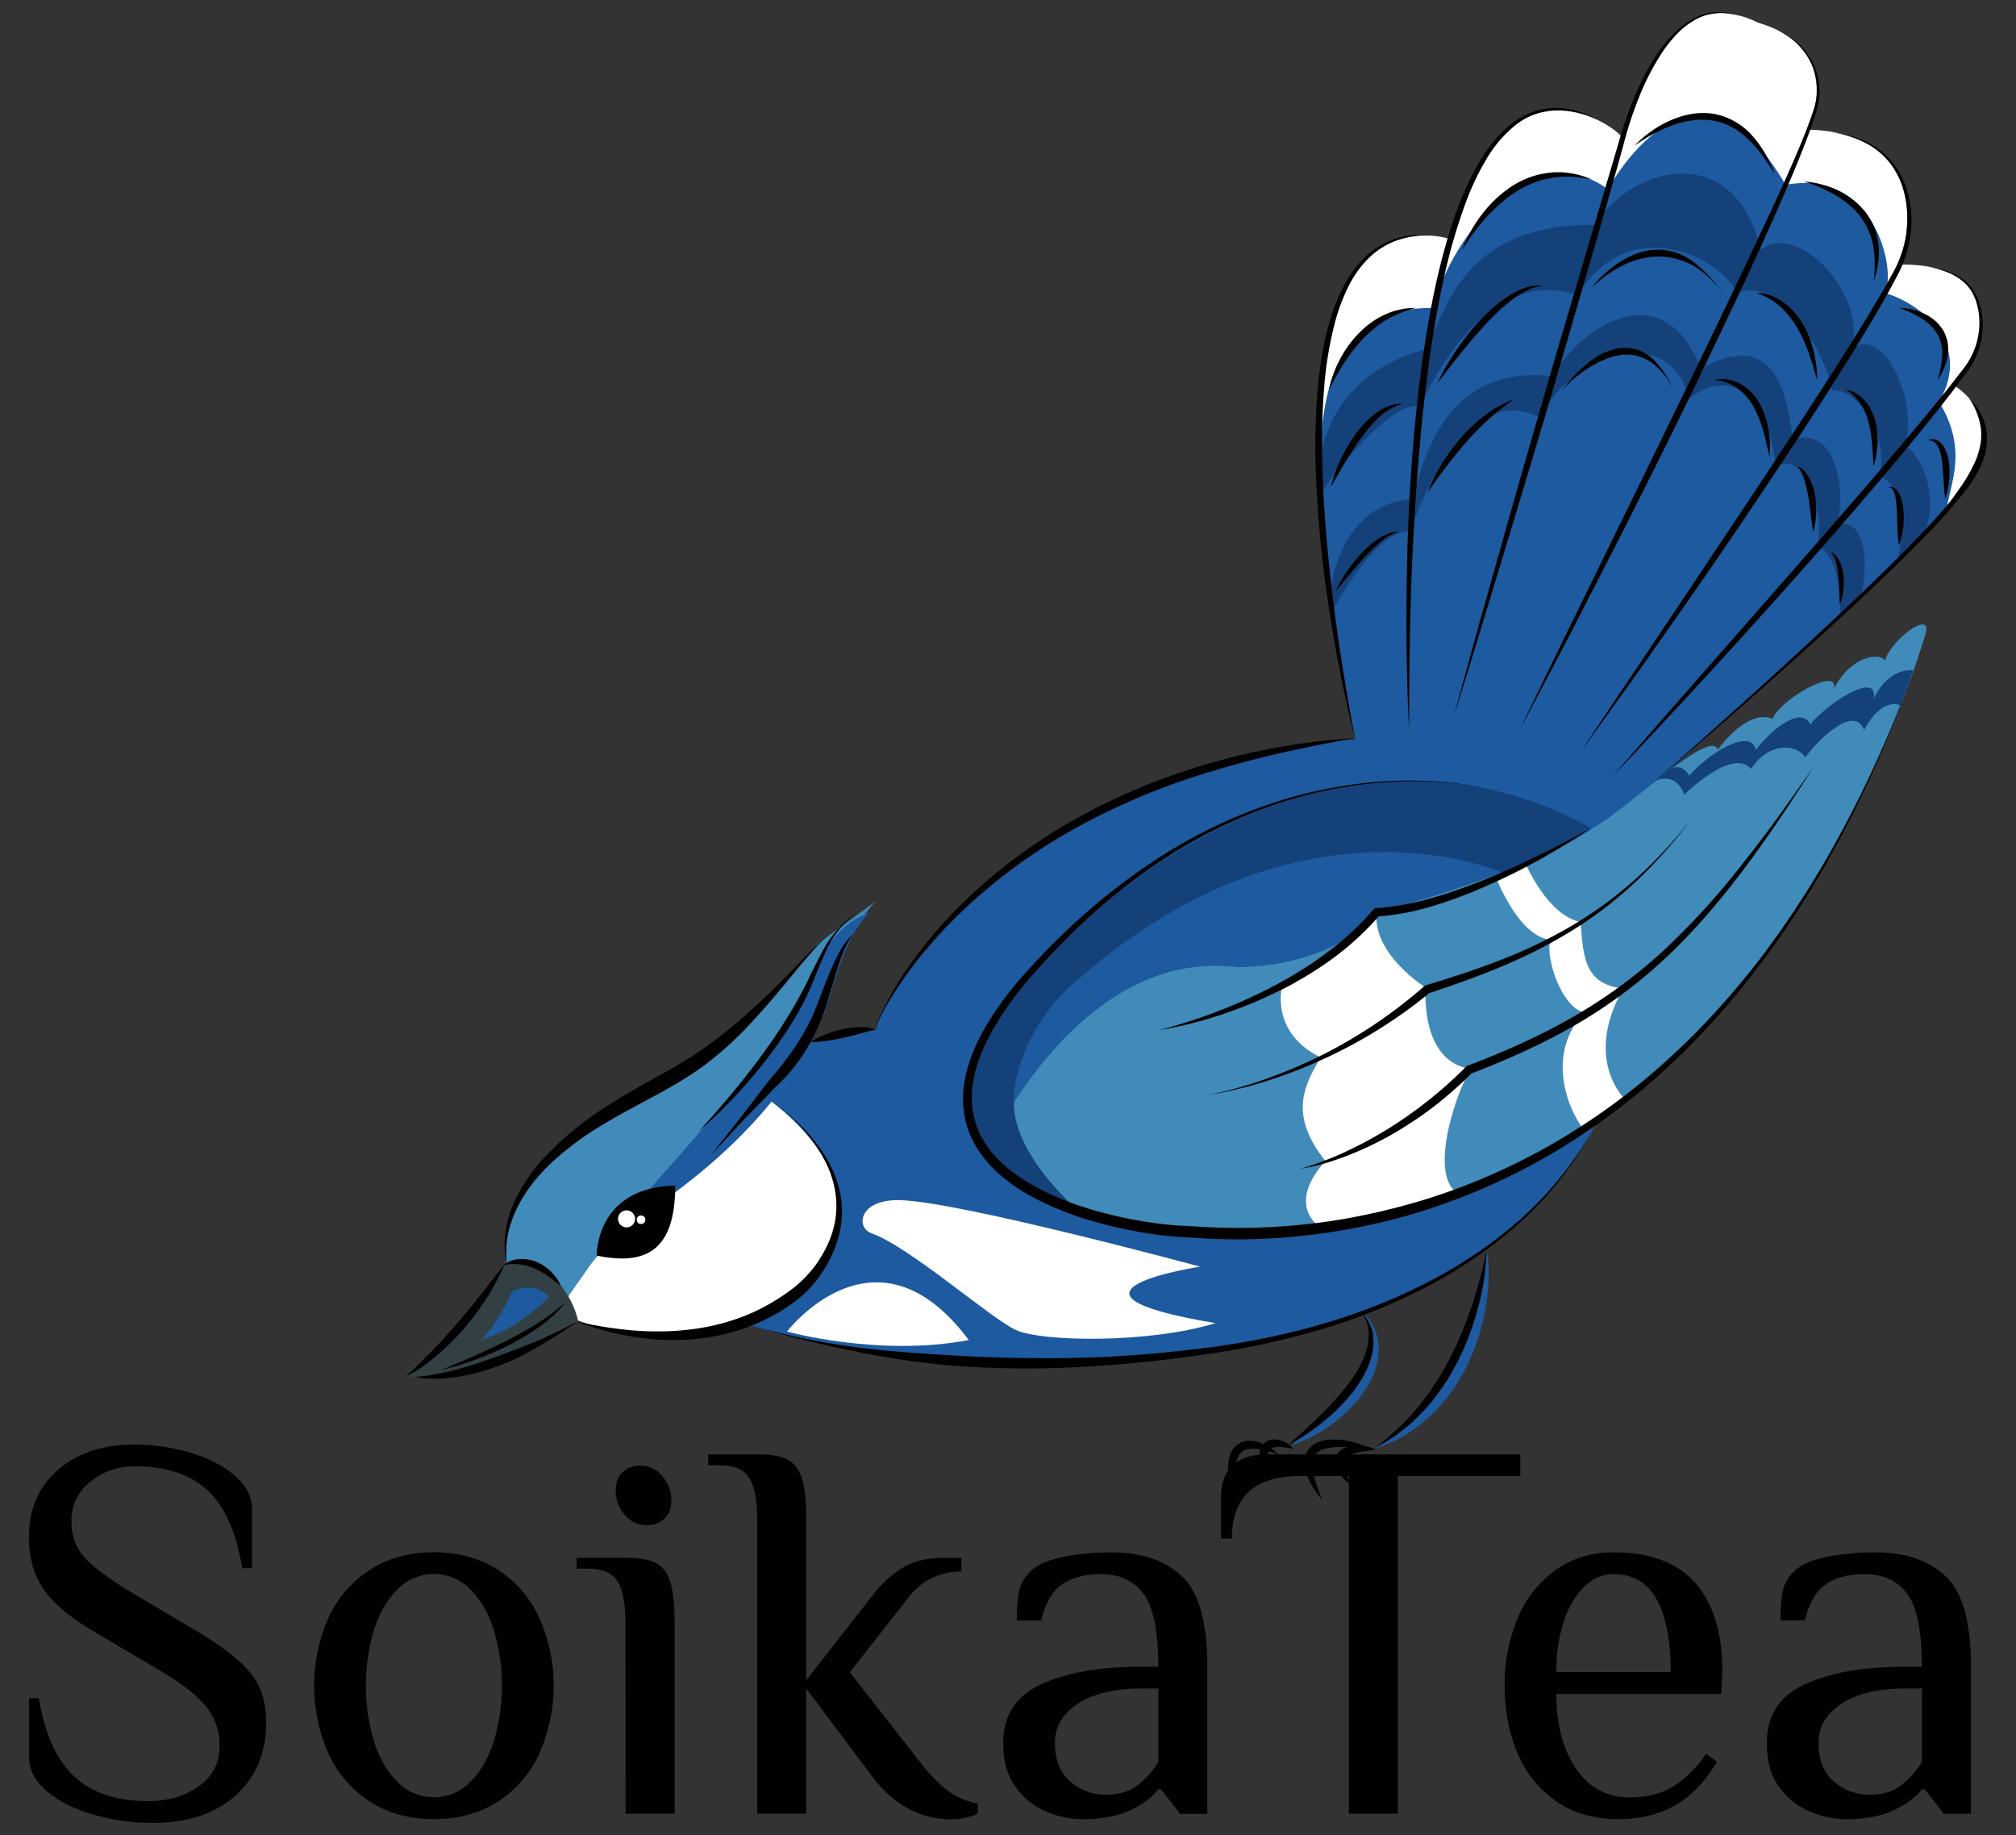<?xml version="1.0" encoding="UTF-8"?> <svg xmlns="http://www.w3.org/2000/svg" id="Layer_1" data-name="Layer 1" viewBox="0 0 1000 910"><rect x="0" y="0" width="1000" height="910" fill="#333333" stroke="none"/><defs><style>.cls-1{fill:#fff;}.cls-2{fill:#1d5aa0;}.cls-3{fill:#408bb9;}.cls-4{fill:#324044;}.cls-5{fill:#144179;}.cls-6{fill:#010101;}</style></defs><path class="cls-1" d="M653.76,230.91s10.69-61.18,57.33-75.3c0,0,24.39-73.17,84.71-59.05,0,0,54.77-59.9,88.14-1.71,0,0,51.34,9.52,46.53,57.33,0,0,37.86,9,26.63,52.31,0,0,14.76,20.53,4.17,52,0,0,45.41-39.47,8.18-65.3,10.91-9.95,32.09-60.65-27.11-60,0,0,22.94-64.82-45.41-66.91,0,0,19.31-40-24.76-53C839-5,819.28,21.42,804.52,68c-5.46-7.38-60.17-44.12-85.36,50.54,0,0-66.9-23.74-65.62,102.36Z"></path><path class="cls-2" d="M354.13,536.47s40.49-22.62,80.29-25.58c6.77-34.72,103.86-140.44,237.8-144.1C651.7,256,634.64,152.18,710.68,152.7c14-49.12,58-81.51,86.9-58.75,0,0,42.43-80.64,88.16-2.27,44-8.37,55.2,42.44,49.2,53.64,14.25,3.75,44.75,23.13,26.87,54,14.6,23.71,5.55,40.5,3.7,53.44C957.13,267.38,814.7,394,814.7,394s28.53,120.67-54.79,206.19-285.13,90.54-390.35,56.24C364.13,606.5,354.13,536.47,354.13,536.47Z"></path><path class="cls-1" d="M390.38,660.34s44-57.63,90.16,4.21C436.11,673,390.38,660.34,390.38,660.34Z"></path><path class="cls-1" d="M275.38,649.88s61.13,33.21,113.76-4.36c53-37.82,19.11-83.88-15.22-105.24C308.25,552.8,275.38,649.88,275.38,649.88Z"></path><path class="cls-1" d="M595.31,628.16s-83.84,12.71,7.62,28c-33,10.16-86.37,9.31-99.08,3.39s-52.48-41.13-71.55-47.94c-8-2.87-6.35-17.27,14.82-16.42C477.87,596.37,595.31,628.16,595.31,628.16Z"></path><path class="cls-3" d="M251.09,626.71v-9.15c0-5.91,2.54-11.27,4.39-16.88,5.51-16.8,27.27-40.65,70.37-62.86,38.28-19.74,79.59-69.7,79.59-69.7l29-21.17s-19.24,18.67-30,59.7c-12.33,47-78.38,91-78.38,91l-23.78,19.71A56.57,56.57,0,0,0,292,628.46L281.89,642.9Z"></path><path class="cls-4" d="M201.13,682.78s18.2-7.56,50-56.07c29.21-2.78,35.56,28,35.56,28S244.74,686.59,201.13,682.78Z"></path><path class="cls-2" d="M238.34,664.55s7.08-5,15.72-24.17c12.34-5.3,18.3,2.79,18.3,2.79S257.58,659,238.34,664.55Z"></path><path class="cls-2" d="M318,594.4s68.93-76.3,77-94.09,15.71-40.66,36.45-47.85c-11.85,10.16-19.9,41.91-19.9,41.91s-10.16,43.19-64.77,87.56C306.13,615,318,594.4,318,594.4Z"></path><path class="cls-3" d="M490.22,569.42s44.89-99.85,123.63-89.76c50-.78,70.57-27.52,70.57-27.52s75.92-19.9,106.4-41.92c17.79-10.16,57.33-49.11,61.27-38.53,10.41-13.55,20-18.2,27.22-15.24,3.39-9.31,32.6-26.25,30.49-15,7.62-15.66,22.73-18.42,25.12-13.76,3.94-11.86,24.26-25.61,20.1-13S879.74,581.27,651.18,608.37C504.85,625.72,490.22,569.42,490.22,569.42Z"></path><path class="cls-5" d="M538.57,603.61S438.65,573.12,500,496.39c50.49-63.2,166.37-152.12,289.27-85.85C763,425.78,746.88,433.4,746.88,433.4s-101.22-47.13-215.09,54.94a89.4,89.4,0,0,0-26.3,41.33A55.7,55.7,0,0,0,503,549.41C505,576.76,538.57,603.61,538.57,603.61Z"></path><path class="cls-1" d="M636,488.73s-6.43,23.16,19.09,35.68c-9.2,15.24-15.13,29.36,2.35,51.34-19.57,21.82-3.27,32.29-3.27,32.29s54-10.5,68.41-16.56c-14.37-10.43,1-53,7.06-61.29-25.67-3.85-22.46-40.43-22.46-40.43s-26.56-16.56-24.31-37.3C669.82,469,636,488.73,636,488.73Z"></path><path class="cls-1" d="M742.11,435.2s11,29.11,26.79,30.81c-2.39,11.87,7.43,35.13,17.17,35.94-18.63,19.4-9.64,46.18-.75,57.87,18.84-13.34,20.86-14.55,20.86-14.55s-21.17-19.69-1-55c-18.8-2.32-19.82-14.54-21.18-33.05-16.25-3.16-27.11-28.59-27.11-28.59Z"></path><path class="cls-5" d="M827.14,382.5s6.11-5.83,10.77,2.21c9.74-11.43,30.91-24.13,33-12.7,7.2-9.73,22.44-22.44,27.1-12.7,7.2-9.74,34.29-27.52,31.33-12.7,7.62-16.09,19.72-14.17,19.72-14.17l-6.42,17.41s-8.64-5-18,12.19c-5.08-13.92-25.37,7.71-29.2,13.71-3.41-6.63-17.81-8.39-26.9,5.58-5.49-6.78-18.23-1.27-33.14,12.7,0,0-3.09-11.15-14.09-6.92C825.6,383.72,827.14,382.5,827.14,382.5Z"></path><path class="cls-5" d="M654.34,233.61S653.73,187,708.11,173c11.49-31.33,26.91-62.24,83.75-61.5,13.35-26,67.6-45.62,81.59,12.39,18.67-14.4,52.85,22.44,44.86,49.11,17-11.86,33.28,26.94,26.61,48,12.07,7.36,17.46,35.45,6.67,46.87l-10.8,11.43s10.16-34.72-8.47-43.19c5.09-21.16-11.86-44.31-23.71-42.33-.83-13.83-24.62-58-47-48.45-6.7-15.73-52-42.16-79.14,1-39.79-13.55-67.37,31.75-77.9,55-17.67-2.54-50.2,44-50.2,44Z"></path><path class="cls-5" d="M659.72,295.8s2.42-45.56,41-48.39c7.68-31.08,22.47-66.35,69.77-60.8,8.71-18.71,52.44-55.59,73.28-3.89,32.35-17.7,42.17,4.27,45.47,35.6,23.55-8.47,26.31,30.91,21.58,42.55,16-6.35,15.81,24.35,11.89,34.93-7,7.62-9.94,9.88-9.94,9.88s1.79-28.6-11.33-35.11C904.8,255,898,224.18,880.87,231c-2.09-20.25-14.59-54.16-43-33.41-10.16-39.8-61.07-20.69-73.51,9.77-34.46-18.67-59.08,37.22-64.55,56.28-17.72-1.7-39.11,39.66-39.11,39.66Z"></path><path class="cls-2" d="M640.58,716.71c5.11-4.82,10.13-9.41,14.93-14.12a144.67,144.67,0,0,0,13.29-14.67c3.9-5.14,7.28-10.6,9-16.61A30.61,30.61,0,0,0,679,662a34.7,34.7,0,0,0-.52-4.91,17.45,17.45,0,0,0-.51-2.49c-.21-.84-.44-1.67-.63-2.55a25.92,25.92,0,0,1,5.35,9.31,27,27,0,0,1,1,11.11,34.92,34.92,0,0,1-3.08,10.76,51.41,51.41,0,0,1-2.62,4.86c-.48.79-1,1.56-1.51,2.29s-1,1.52-1.59,2.22a71.7,71.7,0,0,1-15.53,14.63A69.88,69.88,0,0,1,640.58,716.71Z"></path><path class="cls-2" d="M737.72,620.94a61.88,61.88,0,0,1,.65,7.46c.1,2.5,0,5-.06,7.5a109.38,109.38,0,0,1-1.81,14.94,103.25,103.25,0,0,1-9.92,28.6c-1.16,2.27-2.49,4.45-3.81,6.63s-2.81,4.26-4.4,6.26A77.72,77.72,0,0,1,708,703.54a38,38,0,0,1-2.92,2.46l-3,2.34-3.16,2.12c-.53.34-1,.7-1.59,1l-1.65.94c-1.11.61-2.19,1.24-3.32,1.81s-2.28,1.07-3.43,1.56a64.42,64.42,0,0,1-7,2.58c4-3,8-5.75,11.62-9l1.39-1.17c.45-.39.88-.82,1.32-1.23l2.63-2.46c1.64-1.75,3.39-3.38,4.92-5.21s3.08-3.62,4.59-5.46c.74-.92,1.4-1.91,2.13-2.85l1.06-1.42,1-1.48a113.55,113.55,0,0,0,7.32-12.18,158.75,158.75,0,0,0,10.87-26.52A240.07,240.07,0,0,0,737.72,620.94Z"></path><path class="cls-6" d="M251.47,626.61a33.66,33.66,0,0,1-1.11-7.36,43.65,43.65,0,0,1,.27-7.49,50.51,50.51,0,0,1,1.44-7.39,57.87,57.87,0,0,1,2.52-7.12,84.89,84.89,0,0,1,17-24.82,154.35,154.35,0,0,1,22.94-19.55c2.08-1.4,4.14-2.84,6.24-4.21l6.39-4c4.25-2.59,8.6-5,12.9-7.43s8.61-4.78,12.86-7.16c2.1-1.21,4.21-2.42,6.25-3.71s4.09-2.58,6.13-3.88a231.64,231.64,0,0,0,23.08-17.84c7.39-6.44,14.55-13.25,21.44-20.32l10.36-10.63c1.73-1.77,3.48-3.52,5.27-5.22.9-.86,1.81-1.7,2.74-2.52a14,14,0,0,1,3-2.2,13.59,13.59,0,0,0-2.87,2.32c-.89.85-1.73,1.76-2.57,2.65-1.69,1.81-3.32,3.66-4.94,5.53-3.25,3.72-6.32,7.58-9.51,11.37-6.26,7.68-12.72,15.22-19.56,22.49a166.89,166.89,0,0,1-22.34,20.17c-8.14,6-16.95,11-25.62,15.68l-13,7-6.37,3.57c-2.12,1.21-4.19,2.49-6.28,3.72a151,151,0,0,0-23.41,17.29c-7.13,6.55-13.47,14.07-17.85,22.73A55.28,55.28,0,0,0,252,612a47.81,47.81,0,0,0-.89,7.27A36.3,36.3,0,0,0,251.47,626.61Z"></path><path class="cls-6" d="M346.78,560.85q11.4-12.4,21.87-25.49c3.46-4.39,6.89-8.79,10.14-13.32s6.45-9.09,9.42-13.79q2.27-3.51,4.38-7.1c1.44-2.38,2.8-4.8,4.13-7.24.68-1.21,1.31-2.45,2-3.67l1.86-3.73c.61-1.25,1.18-2.54,1.78-3.81l1.91-3.76c2.52-5,5-10.15,8.44-14.67a63.65,63.65,0,0,1,12-11.81,79.2,79.2,0,0,0-6.08,5.79,52.42,52.42,0,0,0-5.16,6.56c-3.11,4.63-5.16,9.81-7.31,15l-1.63,3.86c-.52,1.31-1,2.62-1.54,3.92-1.07,2.62-2.26,5.2-3.5,7.74s-2.6,5-4,7.5-2.89,4.86-4.41,7.24A234.13,234.13,0,0,1,370.62,537,235.32,235.32,0,0,1,346.78,560.85Z"></path><path class="cls-6" d="M352.7,572.7c6.84-8.63,13.77-17.17,20.42-26l5-6.57,2.52-3.27c.87-1.09,1.82-2.23,2.72-3.28,1.75-2,3.45-4.08,5.09-6.2s3.22-4.29,4.76-6.49a114.52,114.52,0,0,0,8.24-13.8c1.19-2.4,2.33-4.83,3.3-7.32s1.92-5.11,2.91-7.66c2-5.16,4-10.3,6.35-15.34a65.42,65.42,0,0,1,4-7.35,34.64,34.64,0,0,1,5.34-6.4,43.1,43.1,0,0,0-4.14,7.07,71.91,71.91,0,0,0-2.94,7.6c-.89,2.57-1.7,5.19-2.48,7.81l-2.37,7.88a114.41,114.41,0,0,1-5.51,15.83A99.44,99.44,0,0,1,397.67,524a83.73,83.73,0,0,1-10.83,13L384,539.78l-2.86,3-5.77,5.92C367.66,556.55,360.23,564.67,352.7,572.7Z"></path><path class="cls-6" d="M296,622.66s-.85-33.87,38.95-34.72C334.92,620.12,320.53,627.74,296,622.66Z"></path><circle class="cls-1" cx="310.79" cy="604.45" r="4.23"></circle><circle class="cls-1" cx="317.98" cy="604.88" r="2.12"></circle><path class="cls-6" d="M201.13,682.78c4.65-4.22,9-8.59,13.32-13s8.41-9,12.45-13.67l3-3.53,1.51-1.76,1.45-1.8,2.94-3.57q1.42-1.83,2.89-3.63l1.45-1.81,1.41-1.84,2.87-3.68c1.93-2.44,3.74-5,5.79-7.38q-1.86,4.33-4.05,8.51c-1.55,2.72-3,5.52-4.78,8.12q-1.28,2-2.59,3.95c-.9,1.29-1.84,2.54-2.77,3.81-1.83,2.56-3.9,4.95-5.9,7.38a124.65,124.65,0,0,1-13.4,13.3A77.07,77.07,0,0,1,201.13,682.78Z"></path><path class="cls-6" d="M249.82,627.32a14.18,14.18,0,0,1,8-2.93,19.05,19.05,0,0,1,8.62,1.51l2,1c.64.34,1.23.78,1.83,1.18a23.82,23.82,0,0,1,3.31,2.77,39.94,39.94,0,0,1,2.72,3.27,40.68,40.68,0,0,1,2.05,3.7c-1.18-.81-2.22-1.7-3.27-2.56s-2.14-1.63-3.23-2.38-2.14-1.52-3.3-2.09c-.57-.3-1.1-.68-1.68-.94l-1.73-.81a27.12,27.12,0,0,0-7.33-2A26.17,26.17,0,0,0,249.82,627.32Z"></path><path class="cls-6" d="M218.91,679.39q8.24-3.43,16.34-7c2.69-1.21,5.39-2.42,8.05-3.68l4-1.9,3.94-2c1.34-.63,2.63-1.33,3.93-2s2.61-1.36,3.87-2.11l3.85-2.17c1.24-.78,2.49-1.56,3.75-2.32a97.66,97.66,0,0,0,14.09-10.66,60.64,60.64,0,0,1-13,12.3,113,113,0,0,1-15.36,9.25A156.56,156.56,0,0,1,236,674.2,133.92,133.92,0,0,1,218.91,679.39Z"></path><path class="cls-6" d="M205.9,682.78a75.59,75.59,0,0,0,10.66-1.36c1.75-.27,3.48-.77,5.22-1.09s3.45-.84,5.16-1.3c6.87-1.77,13.56-4.16,20.23-6.6l5-1.82c1.66-.65,3.32-1.3,5-1.91.83-.32,1.68-.61,2.51-1l2.48-1,5-2c3.27-1.47,6.51-3,9.77-4.55s6.38-3.31,9.63-4.9c-2.94,2.09-5.93,4.12-8.95,6.12s-6.14,3.81-9.27,5.65c-6.28,3.6-12.66,7.2-19.5,9.77a107.47,107.47,0,0,1-21.09,5.87c-1.81.27-3.63.49-5.44.72-.92.09-1.83.15-2.74.2s-1.83.12-2.75.13A41.41,41.41,0,0,1,205.9,682.78Z"></path><path class="cls-6" d="M382.5,546a95.21,95.21,0,0,1,11.18,8.84,92.71,92.71,0,0,1,9.84,10.36,75.11,75.11,0,0,1,8,11.94,56,56,0,0,1,5,13.56,46.94,46.94,0,0,1,.93,14.59,51.06,51.06,0,0,1-3.57,14.29,66.47,66.47,0,0,1-7.08,12.95,56.57,56.57,0,0,1-10.08,11,93.83,93.83,0,0,1-12.16,8.29A97.93,97.93,0,0,1,371.25,658a103.12,103.12,0,0,1-28.48,6.22,125.52,125.52,0,0,1-14.51.19,127.7,127.7,0,0,1-14.37-1.51,134.3,134.3,0,0,1-27.65-7.54,195,195,0,0,0,28,4.43c4.69.39,9.39.5,14.07.45a122.57,122.57,0,0,0,14-.94,109.37,109.37,0,0,0,26.9-6.66,92.39,92.39,0,0,0,12.45-6,97.54,97.54,0,0,0,11.49-7.59,59.22,59.22,0,0,0,9.71-9.48c.72-.88,1.41-1.79,2.08-2.71s1.31-1.9,1.89-2.88a57.79,57.79,0,0,0,3.34-6,48.71,48.71,0,0,0,4.16-13.05,44.29,44.29,0,0,0,0-13.79,49.86,49.86,0,0,0-4.11-13.35,65.69,65.69,0,0,0-7.27-12.11A89.28,89.28,0,0,0,382.5,546Z"></path><path class="cls-6" d="M737.34,620.18A119.38,119.38,0,0,1,733,649.1a140.11,140.11,0,0,1-4.56,14,132.88,132.88,0,0,1-6.1,13.43c-1.12,2.19-2.39,4.31-3.63,6.44s-2.61,4.18-4.07,6.17-3,4-4.46,5.9-3.16,3.78-4.91,5.53a83.82,83.82,0,0,1-23.41,17.56,123.6,123.6,0,0,0,21-19.76c1.56-1.81,2.95-3.75,4.44-5.61s2.81-3.86,4.08-5.88a135.85,135.85,0,0,0,7.27-12.32q3.39-6.31,6.14-13c1.9-4.39,3.53-8.9,5.11-13.44A223.59,223.59,0,0,0,737.34,620.18Z"></path><path class="cls-6" d="M675.92,652.4a1.1,1.1,0,0,1-.09-.14s-.06-.16.07-.17a.82.82,0,0,1,.33.13,4.07,4.07,0,0,1,.52.41,9.15,9.15,0,0,1,.91,1,14.23,14.23,0,0,1,1.47,2.22,18.79,18.79,0,0,1,1.77,5.06,25.93,25.93,0,0,1-.35,10.74,40,40,0,0,1-3.83,10,62.46,62.46,0,0,1-5.82,8.84,93.23,93.23,0,0,1-14.76,14.76A112,112,0,0,1,639,716.76c5-4.74,10.12-9.29,15-14a158,158,0,0,0,13.63-14.9c4.09-5.26,7.72-10.89,9.81-17.09a27.32,27.32,0,0,0,1.47-9.61,18.78,18.78,0,0,0-.8-4.85,13.28,13.28,0,0,0-.92-2.33,8.54,8.54,0,0,0-.63-1.09,3.57,3.57,0,0,0-.38-.49.63.63,0,0,0-.23-.18S675.88,652.32,675.92,652.4Z"></path><path class="cls-6" d="M679.81,718.37c-4.69-.42-9.29-.85-13.8-.85a40.47,40.47,0,0,0-6.58.46,20.49,20.49,0,0,0-3,.73c-.47.17-.91.37-1.37.55s-.83.44-1.19.71a6.42,6.42,0,0,0-2.71,4.33,17.67,17.67,0,0,0,.27,6.14c.9,4.32,2.64,8.62,4.22,13.07a38.92,38.92,0,0,1-7.43-12.17,18.07,18.07,0,0,1-1-7.63,8.84,8.84,0,0,1,.45-2.06l.36-1a8.28,8.28,0,0,1,.52-1c.19-.31.37-.64.59-.93l.73-.82a9.55,9.55,0,0,1,1.63-1.42,15.67,15.67,0,0,1,7.47-2.48,31.36,31.36,0,0,1,7.33.2A44.39,44.39,0,0,1,679.81,718.37Z"></path><path class="cls-6" d="M682.48,718.77c-2.94.51-5.75.86-8.43,1.39a28.11,28.11,0,0,0-3.8,1,7.89,7.89,0,0,0-2.86,1.57,3.23,3.23,0,0,0-1,2.3,10.51,10.51,0,0,0,.54,3.45c.79,2.5,2.07,5,3.19,7.82a20.16,20.16,0,0,1-6.23-6.46,11.13,11.13,0,0,1-1.52-4.8,5.86,5.86,0,0,1,.08-1.44,5.94,5.94,0,0,1,.38-1.46c.1-.23.19-.48.31-.7l.41-.64a6.71,6.71,0,0,1,1-1.14,10.1,10.1,0,0,1,4.67-2.35,18.49,18.49,0,0,1,4.64-.45A22.9,22.9,0,0,1,682.48,718.77Z"></path><path class="cls-6" d="M633.94,721.23a58.59,58.59,0,0,0-10.1-2.7,14.43,14.43,0,0,0-4.64,0,6.48,6.48,0,0,0-3.5,1.77,9.52,9.52,0,0,0-2.14,3.72,7.84,7.84,0,0,0-.35,1.13c-.09.39-.23.77-.31,1.17-.13.82-.37,1.62-.45,2.47-.51,3.36-.66,6.9-1,10.55a31.55,31.55,0,0,1-2.28-10.75,19.92,19.92,0,0,1,.59-5.74c.14-.48.26-1,.45-1.45l.62-1.43c.26-.47.56-.92.84-1.38s.71-.86,1.07-1.28.85-.74,1.3-1.08a11.38,11.38,0,0,1,1.48-.83,8.47,8.47,0,0,1,1.58-.55l.8-.19c.26,0,.53-.07.79-.1a14.62,14.62,0,0,1,6,.74A23.29,23.29,0,0,1,633.94,721.23Z"></path><path class="cls-6" d="M641.55,718.49a59.89,59.89,0,0,0-6.94-.94,9.52,9.52,0,0,0-2.87.26,3.86,3.86,0,0,0-1.89,1.11,5.91,5.91,0,0,0-1.18,2.24,15,15,0,0,0-.4,1.47c-.08.53-.23,1-.28,1.6-.34,2.21-.49,4.57-.91,7.08a17.79,17.79,0,0,1-2.42-7.11,12.94,12.94,0,0,1,.11-4,8.41,8.41,0,0,1,1.94-4.11,7.11,7.11,0,0,1,4.29-2.21,10,10,0,0,1,4.23.41A14,14,0,0,1,641.55,718.49Z"></path><path class="cls-6" d="M402.08,516.82a36.68,36.68,0,0,1,7.5-3.9,54.54,54.54,0,0,1,8-2.44,45.46,45.46,0,0,1,8.34-1.1,21.53,21.53,0,0,1,8.47,1.13c-2.79.7-5.36,1.47-8,2.16s-5.25,1.35-7.9,1.94-5.33,1.1-8.05,1.52A55.68,55.68,0,0,1,402.08,516.82Z"></path><path class="cls-6" d="M434.06,510.29a67.36,67.36,0,0,1,3.4-8.42q2-4.11,4.21-8.08a176.4,176.4,0,0,1,9.76-15.38,212.33,212.33,0,0,1,23.43-27.92,262.79,262.79,0,0,1,58.11-44c2.61-1.58,5.35-2.91,8-4.36l4-2.13c1.34-.71,2.74-1.32,4.11-2,2.76-1.29,5.5-2.62,8.27-3.9l8.4-3.58c2.79-1.25,5.65-2.29,8.49-3.38S580,385,582.88,384l8.67-2.89c2.87-1,5.81-1.8,8.73-2.64A327.83,327.83,0,0,1,672,366.05c-23.88,4.24-47.48,9.34-70.54,16.34a339.65,339.65,0,0,0-66.58,27.54,277.48,277.48,0,0,0-30.46,19.32,262.3,262.3,0,0,0-27.68,23.13l-3.25,3.14-3.15,3.24c-2.13,2.13-4.12,4.39-6.15,6.61s-3.95,4.55-5.92,6.84-3.83,4.66-5.61,7.1a174.94,174.94,0,0,0-10.25,14.91A100.33,100.33,0,0,0,434.06,510.29Z"></path><path class="cls-6" d="M371.48,656.62c4.51,1.54,9.1,2.84,13.72,4s9.26,2.23,13.92,3.21,9.35,1.78,14,2.57c2.35.39,4.7.72,7,1.08s4.72.63,7.07.94q14.18,1.7,28.38,2.66t28.41,1.7c9.48.38,19,.68,28.44.72l7.12.06,7.12-.06c4.74,0,9.49-.22,14.23-.32,19-.67,37.93-2.31,56.79-4.71,9.45-1.12,18.8-2.72,28.12-4.56s18.55-4.07,27.69-6.65a293.39,293.39,0,0,0,53-20.52,232.3,232.3,0,0,0,24.59-14.36A209.54,209.54,0,0,0,753.8,605q5.31-4.75,10.28-9.88t9.43-10.69c3-3.7,5.85-7.51,8.53-11.44a123,123,0,0,0,7.47-12.16,163.6,163.6,0,0,1-35,44.92A206.71,206.71,0,0,1,732,623.53a234,234,0,0,1-24.58,14.74,295.45,295.45,0,0,1-53.17,21.3,394.56,394.56,0,0,1-56,12q-28.34,4.27-57,6a486.2,486.2,0,0,1-57.39.4c-9.56-.46-19.1-1.36-28.59-2.57s-18.94-2.8-28.32-4.66l-7-1.43c-2.34-.5-4.68-1-7-1.49-4.66-1-9.3-2.15-13.93-3.28C389.67,662.35,380.49,659.73,371.48,656.62Z"></path><path class="cls-6" d="M746.44,393.33a115.68,115.68,0,0,0-14.71-3.39q-7.44-1.26-15-1.87a198.47,198.47,0,0,0-30.16-.1A216.73,216.73,0,0,0,627.8,400.6,249.71,249.71,0,0,0,574.33,428a302.42,302.42,0,0,0-46.21,38.41c-3.55,3.55-7,7.18-10.39,10.88s-6.72,7.44-9.88,11.31a154.16,154.16,0,0,0-16.78,24.62c-4.63,8.7-8.14,18.11-8.87,27.76a42.82,42.82,0,0,0,1.28,14.24,41.42,41.42,0,0,0,6,12.92c5.45,7.92,13.28,14.1,21.73,19a136,136,0,0,0,27.16,11.73,206.67,206.67,0,0,0,29,6.86c4.91.8,9.85,1.44,14.77,1.84,2.47.22,4.87.29,7.49.45l7.51.44A312.46,312.46,0,0,0,656.89,606c9.89-1.37,19.7-3.26,29.41-5.57s19.33-5,28.79-8.27a313.85,313.85,0,0,0,54.58-24.68,328,328,0,0,0,49.08-34.55c7.62-6.52,15-13.37,22.06-20.47s13.81-14.57,20.31-22.23,12.74-15.56,18.57-23.75c3-4,5.78-8.22,8.66-12.34,1.41-2.08,2.76-4.21,4.14-6.31s2.79-4.18,4.08-6.34c21.37-34.1,38.58-70.75,52.51-108.53-13.53,37.93-30.37,74.78-51.43,109.2-1.28,2.18-2.68,4.27-4,6.4s-2.69,4.27-4.09,6.37c-2.84,4.16-5.57,8.4-8.55,12.48l-4.41,6.15-4.55,6c-1.5,2-3.07,4-4.64,6s-3.12,4-4.73,5.91q-9.61,11.7-20.09,22.67t-21.91,21a334.18,334.18,0,0,1-49,35.81,310.66,310.66,0,0,1-55,25.88,298.07,298.07,0,0,1-29.15,8.79c-9.87,2.39-19.85,4.35-29.91,5.79-5,.73-10.07,1.31-15.13,1.81s-10.12.83-15.2,1.07a292.15,292.15,0,0,1-30.47-.15l-7.57-.49c-2.41-.17-5-.25-7.59-.5-5.11-.44-10.17-1.13-15.19-2A212.38,212.38,0,0,1,536.78,604a140.09,140.09,0,0,1-28.13-12.35A84,84,0,0,1,496,582.54a59.52,59.52,0,0,1-10.43-11.72,46.12,46.12,0,0,1-6.49-14.42,47.44,47.44,0,0,1-1.2-15.73c.94-10.49,4.82-20.32,9.73-29.27a156.19,156.19,0,0,1,17.6-24.95c3.27-3.88,6.71-7.61,10.19-11.28s7-7.27,10.66-10.79a312.62,312.62,0,0,1,47.18-38,251.32,251.32,0,0,1,54.18-26.83,221.48,221.48,0,0,1,59.12-12.06,199.14,199.14,0,0,1,30.21.39c5,.45,10,1.08,15,2A115.37,115.37,0,0,1,746.44,393.33Z"></path><path class="cls-6" d="M574.8,510.89a262.36,262.36,0,0,0,29.64-9.54q7.26-2.78,14.33-6t13.91-6.84c4.55-2.43,9-5,13.38-7.75,2.19-1.35,4.31-2.81,6.45-4.24,1.06-.74,2.09-1.5,3.14-2.25l1.56-1.12,1.53-1.17a141.57,141.57,0,0,0,22.48-20.9l.61-.68.87-.05a131,131,0,0,0,27.92-5.15c4.59-1.28,9.13-2.78,13.64-4.38s9-3.3,13.43-5.12c8.87-3.64,17.62-7.63,26.25-11.87s17.17-8.71,25.57-13.45c-7.93,5.5-16.21,10.49-24.63,15.24s-17.06,9.12-25.92,13A228.9,228.9,0,0,1,711.73,449a128.21,128.21,0,0,1-28.79,5.57l1.48-.74a142.11,142.11,0,0,1-23.25,21.42Q654.81,479.92,648,484c-2.24,1.38-4.54,2.64-6.82,3.94s-4.64,2.46-7,3.61c-4.7,2.31-9.47,4.49-14.32,6.45s-9.77,3.75-14.74,5.39A200.28,200.28,0,0,1,574.8,510.89Z"></path><path class="cls-6" d="M599,543a188,188,0,0,0,29.4-8.12A240.22,240.22,0,0,0,706.55,489h0l.37-.3.37-.11c12.57-3.77,25-7.81,37.23-12.6a241.59,241.59,0,0,0,35.31-17,198.19,198.19,0,0,0,31.63-23.23A239.9,239.9,0,0,0,838.37,407a240.36,240.36,0,0,1-26.19,29.51,200.69,200.69,0,0,1-31.24,24.26,246.31,246.31,0,0,1-35.22,18.17c-12.17,5.16-24.64,9.57-37.16,13.7l.74-.41h0a240.24,240.24,0,0,1-52,32.58,243.4,243.4,0,0,1-28.55,11.13A189.52,189.52,0,0,1,599,543Z"></path><path class="cls-6" d="M645,579.57c2-.5,3.94-1.11,5.88-1.77s3.86-1.33,5.76-2.07c3.81-1.46,7.57-3,11.25-4.77s7.33-3.54,10.89-5.5,7.1-4,10.52-6.14A213.1,213.1,0,0,0,727.2,529l.32-.32.43-.17c18-6.83,35.63-14.6,52.26-24.19a249.66,249.66,0,0,0,46.21-34.08,374.4,374.4,0,0,0,38.68-42.82q9-11.34,17.47-23.09c2.83-3.92,5.65-7.84,8.42-11.79s5.58-7.9,8.35-11.86c-2.6,4.08-5.18,8.16-7.82,12.21s-5.33,8.07-8,12.08q-8.12,12-16.74,23.71c-11.58,15.51-24,30.48-38.06,44a244.25,244.25,0,0,1-46.48,35.14c-16.81,9.85-34.66,17.73-52.76,24.69l.75-.49a202.47,202.47,0,0,1-18.58,16.42c-3.28,2.52-6.63,5-10.07,7.24s-6.94,4.49-10.52,6.55a167.13,167.13,0,0,1-22.29,10.71c-3.85,1.48-7.74,2.83-11.69,4A90.39,90.39,0,0,1,645,579.57Z"></path><path class="cls-6" d="M672.22,366.79a691.5,691.5,0,0,1-13.57-69.05,566.28,566.28,0,0,1-6.15-70.19,335.38,335.38,0,0,1,1.16-35.29c.57-5.87,1.33-11.73,2.36-17.55.28-1.45.52-2.91.83-4.35l.94-4.34,1.11-4.29c.39-1.43.84-2.85,1.25-4.27A90.93,90.93,0,0,1,667,141a54,54,0,0,1,10.78-14.18,39.84,39.84,0,0,1,15.42-8.71,17.79,17.79,0,0,1,2.15-.54l2.17-.47c1.46-.23,2.93-.37,4.39-.55l4.42-.06,4.39.3A46.05,46.05,0,0,0,693.43,119a38.41,38.41,0,0,0-14.55,9.06,52.59,52.59,0,0,0-10,14,91.54,91.54,0,0,0-6.23,16.15,179.64,179.64,0,0,0-5.84,34.32q-.69,8.7-.93,17.45c-.15,5.83-.13,11.67,0,17.5s.31,11.68.6,17.51.73,11.66,1.17,17.49c.92,11.66,2.19,23.28,3.6,34.9s3.09,23.2,4.92,34.77S670,355.27,672.22,366.79Z"></path><path class="cls-6" d="M699,362c-.44-7.41-.72-14.82-.92-22.23s-.35-14.83-.44-22.25q-.13-22.26.48-44.52a889,889,0,0,1,6.67-88.81c2-14.74,4.38-29.42,7.6-44,1.63-7.26,3.47-14.48,5.57-21.63a205.46,205.46,0,0,1,7.41-21.11,128.19,128.19,0,0,1,10.24-20,63,63,0,0,1,15-16.74,38,38,0,0,1,10-5.31,33.36,33.36,0,0,1,11.09-1.86,39.4,39.4,0,0,1,11.07,1.65A56,56,0,0,1,793,59.55a55.7,55.7,0,0,0-10.43-3.74,39.46,39.46,0,0,0-10.91-1.25A32.62,32.62,0,0,0,761,56.73a36.5,36.5,0,0,0-9.41,5.43,61.73,61.73,0,0,0-14.15,16.56,126,126,0,0,0-9.63,19.78A276.47,276.47,0,0,0,715.57,141c-3.11,14.44-5.48,29-7.38,43.71s-3.43,29.39-4.62,44.14-2.07,29.54-2.82,44.33-1.17,29.61-1.42,44.43S698.94,347.21,699,362Z"></path><path class="cls-6" d="M721.26,354.76c4.23-15.81,8.66-31.56,13-47.34l13.34-47.25c8.89-31.49,18-62.91,27.19-94.33l27.84-94.15a192.13,192.13,0,0,1,8-23.35A126.2,126.2,0,0,1,822.19,26.5,69.18,69.18,0,0,1,830,16.9a41.53,41.53,0,0,1,9.83-7.55A27,27,0,0,1,851.7,6a26.3,26.3,0,0,1,6.14.49,34.09,34.09,0,0,1,5.88,1.78,33.88,33.88,0,0,0-5.92-1.53,26.39,26.39,0,0,0-17.52,3.4,40.12,40.12,0,0,0-9.34,7.64,69.06,69.06,0,0,0-7.37,9.64,127,127,0,0,0-10.92,21.73,189.49,189.49,0,0,0-7.5,23.2c-8.68,31.55-18,62.94-27.1,94.38s-18.47,62.81-28,94.15l-14.24,47C731,323.5,726.22,339.17,721.26,354.76Z"></path><path class="cls-6" d="M753.73,362,775,318.25l21.42-43.71,21.39-43.73,21.33-43.76q10.67-21.87,21.13-43.84T881,99.16c3.38-7.37,6.7-14.77,9.89-22.21s6.29-15,8.75-22.61A37,37,0,0,0,901,48.55a30.14,30.14,0,0,0,.24-5.93,31.07,31.07,0,0,0-3-11.52,34.68,34.68,0,0,0-17.08-16.42,37.19,37.19,0,0,1,10.36,6.38,33.29,33.29,0,0,1,7.5,9.65,32.23,32.23,0,0,1,3.43,11.82,31.45,31.45,0,0,1-.08,6.21,38.38,38.38,0,0,1-1.28,6.06c-2.29,7.86-5.33,15.41-8.34,23s-6.24,15-9.48,22.45c-13,29.78-27,59.09-41.11,88.32s-28.64,58.27-43.43,87.17L776.51,319C768.94,333.36,761.45,347.76,753.73,362Z"></path><path class="cls-6" d="M784.56,372l52.27-77.94,26-39q13-19.5,25.88-39.12t25.46-39.37c4.17-6.61,8.33-13.22,12.36-19.91s8.06-13.37,11.78-20.2a57.67,57.67,0,0,0,7.42-21.65,50.33,50.33,0,0,0-2.23-22.72,39.92,39.92,0,0,0-5.28-10.21,36.76,36.76,0,0,0-8.17-8.11,40.91,40.91,0,0,0-4.94-3,46.87,46.87,0,0,0-5.34-2.33,57.17,57.17,0,0,0-11.33-2.85c7.74.84,15.54,3,22.11,7.51a37.55,37.55,0,0,1,8.65,8.09A40.58,40.58,0,0,1,945,91.53,51.37,51.37,0,0,1,947.85,115a60.05,60.05,0,0,1-7.23,22.61c-3.63,7-7.5,13.78-11.51,20.52s-8.08,13.42-12.2,20.08c-8.26,13.3-16.77,26.43-25.32,39.54Q865.79,257,839,295.54,825.57,314.78,812,334L798.35,353Q791.52,362.56,784.56,372Z"></path><path class="cls-6" d="M800.12,384.71l27.46-31.46,27.56-31.38,27.55-31.39c9.17-10.47,18.36-20.92,27.45-31.45q6.89-7.84,13.68-15.77l6.81-7.9,6.77-8,6.77-7.93,6.7-8c4.49-5.31,8.84-10.73,13.26-16.1,2.23-2.67,4.29-5.45,6.44-8.18l3.2-4.1a41.68,41.68,0,0,0,2.88-4.2,36.58,36.58,0,0,0,5.18-19.4,33.25,33.25,0,0,0-1.65-10,25.21,25.21,0,0,0-2.06-4.66,22,22,0,0,0-3.09-4,25.33,25.33,0,0,0-8.57-5.57,47.78,47.78,0,0,0-10-2.82,48.42,48.42,0,0,1,10.19,2.34,26.13,26.13,0,0,1,9,5.41,22.74,22.74,0,0,1,3.39,4.12,26.55,26.55,0,0,1,2.34,4.79,34.93,34.93,0,0,1,2.1,10.41A38.49,38.49,0,0,1,978.58,180a40.07,40.07,0,0,1-2.92,4.48l-3.14,4.19c-2.11,2.78-4.14,5.63-6.32,8.34-17.17,22-35.28,43.16-53.5,64.23Q899,277,885.08,292.6c-9.29,10.37-18.58,20.75-28,31Q829,354.52,800.12,384.71Z"></path><path class="cls-6" d="M976.78,197.58a28.54,28.54,0,0,1,8.3,14.41,29.65,29.65,0,0,1-1.69,16.92,45.38,45.38,0,0,1-3.75,7.59,67.4,67.4,0,0,1-4.76,6.89c-1.67,2.22-3.53,4.26-5.3,6.36l-2.64,3.19-2.73,3.1c-7.35,8.19-15.12,15.94-23,23.61s-15.82,15.18-23.85,22.64c-16.08,14.89-32.42,29.49-48.85,44s-33,28.84-49.71,43q12.36-10.83,24.6-21.79t24.47-21.93q24.38-22,48.29-44.55,11.94-11.28,23.62-22.82c7.74-7.72,15.42-15.53,22.64-23.7l2.68-3.08,2.58-3.15c1.69-2.15,3.19-4.43,4.76-6.63a73.13,73.13,0,0,0,7.81-13.93,37.81,37.81,0,0,0,2.13-7.52,26.64,26.64,0,0,0,.35-3.88,25.37,25.37,0,0,0-.16-3.89A34.83,34.83,0,0,0,976.78,197.58Z"></path><path class="cls-6" d="M659.24,193.34a52.88,52.88,0,0,1,5.32-14.9,56.08,56.08,0,0,1,9.29-13,45.9,45.9,0,0,1,6.08-5.31,39.28,39.28,0,0,1,7-4.09,34.88,34.88,0,0,1,15.52-3.31,53.84,53.84,0,0,0-14.3,5.66c-.55.31-1.1.63-1.62,1l-1.59,1c-1,.74-2.06,1.46-3,2.27a56.35,56.35,0,0,0-5.59,5.12,79.52,79.52,0,0,0-9.45,12A121.59,121.59,0,0,0,659.24,193.34Z"></path><path class="cls-6" d="M660.08,241.61a70.15,70.15,0,0,1,4.85-13.55,76.71,76.71,0,0,1,7.28-12.5A48.61,48.61,0,0,1,682.32,205a28,28,0,0,1,6.45-3.6,17.63,17.63,0,0,1,7.18-1.2,28,28,0,0,0-12,6.84,72.11,72.11,0,0,0-9,10.49C669.48,225.1,664.87,233.31,660.08,241.61Z"></path><path class="cls-6" d="M662.62,293.1a63.33,63.33,0,0,1,5.47-9.66,74.12,74.12,0,0,1,6.9-8.73,48.75,48.75,0,0,1,8.46-7.36,27.49,27.49,0,0,1,5-2.65,14.38,14.38,0,0,1,5.51-1.07,26.22,26.22,0,0,0-9.33,5.32c-1.38,1.14-2.72,2.34-4,3.61s-2.56,2.54-3.78,3.87-2.44,2.68-3.63,4.05-2.36,2.76-3.55,4.15Z"></path><path class="cls-6" d="M713,190a113.45,113.45,0,0,1,9.16-16c1.7-2.57,3.56-5,5.43-7.48s3.92-4.77,6-7.07a76.18,76.18,0,0,1,14-12.23,39.94,39.94,0,0,1,8.36-4.27,20.8,20.8,0,0,1,9.21-1.25,25.13,25.13,0,0,0-8.55,2.78,48.58,48.58,0,0,0-7.48,4.89c-1.19.91-2.32,1.9-3.47,2.85s-2.23,2-3.3,3.06c-2.17,2.07-4.29,4.21-6.3,6.46s-4.05,4.48-6,6.8-3.86,4.67-5.79,7C720.49,180.3,716.76,185.12,713,190Z"></path><path class="cls-6" d="M725.29,123.91a57,57,0,0,1,4.23-9.19,70.79,70.79,0,0,1,5.61-8.49,63.2,63.2,0,0,1,6.86-7.6,58.87,58.87,0,0,1,8.11-6.36,42.62,42.62,0,0,1,19.45-6.72,22.29,22.29,0,0,1,2.58-.13c.86,0,1.72,0,2.58,0a48,48,0,0,1,5.1.61,43,43,0,0,1,9.7,2.95,65.86,65.86,0,0,0-9.89-1.3,47.31,47.31,0,0,0-4.91,0c-1.62.18-3.25.2-4.85.53s-3.17.64-4.74,1a45.9,45.9,0,0,0-4.59,1.56,44.81,44.81,0,0,0-8.61,4.4,60.45,60.45,0,0,0-7.78,5.86,80.06,80.06,0,0,0-7,6.93A113.46,113.46,0,0,0,725.29,123.91Z"></path><path class="cls-6" d="M708.14,244.15a78.32,78.32,0,0,1,7.22-14.45,99.46,99.46,0,0,1,9.67-13A81.13,81.13,0,0,1,737,205.64a54.93,54.93,0,0,1,14.23-7.73,127.92,127.92,0,0,0-12.56,9.77,152.6,152.6,0,0,0-11.07,11.25q-5.2,5.94-10,12.27C714.33,235.42,711.22,239.73,708.14,244.15Z"></path><path class="cls-6" d="M789.64,142.54a46.26,46.26,0,0,1,6.63-7.08,57.38,57.38,0,0,1,7.83-5.88,39.93,39.93,0,0,1,9-4.26,31.62,31.62,0,0,1,10-1.53,29.8,29.8,0,0,1,18.33,7.26,67.91,67.91,0,0,1,13,14.27,49.27,49.27,0,0,0-13.81-13.16,18.31,18.31,0,0,0-2.08-1.15l-2.12-1a39.4,39.4,0,0,0-4.4-1.51,35.55,35.55,0,0,0-9-1.3,41.25,41.25,0,0,0-17.83,4.33A62.19,62.19,0,0,0,789.64,142.54Z"></path><path class="cls-6" d="M774.93,193.34a75,75,0,0,1,12.17-12.85,41.91,41.91,0,0,1,7.53-5,33.08,33.08,0,0,1,4.25-1.77c.75-.21,1.48-.45,2.24-.62s1.53-.32,2.31-.43,1.57-.13,2.35-.17l2.37.07,2.35.39c.77.18,1.52.44,2.27.67a22.39,22.39,0,0,1,7.75,5,51.8,51.8,0,0,1,9.77,14.73,37,37,0,0,0-10.87-13.41,23.17,23.17,0,0,0-7.51-3.51,20.73,20.73,0,0,0-8-.39c-5.4.75-10.64,3.17-15.54,6.17A66.49,66.49,0,0,0,774.93,193.34Z"></path><path class="cls-6" d="M810.81,72.25A52.16,52.16,0,0,1,819,65.16a54.44,54.44,0,0,1,9.52-5.42,43.66,43.66,0,0,1,10.62-3.23,35.15,35.15,0,0,1,11.26,0,33.53,33.53,0,0,1,19.1,11.16A55.16,55.16,0,0,1,880.3,86.54c-3.63-6.22-7.66-12.18-12.67-17.06a48.7,48.7,0,0,0-3.91-3.43c-.68-.52-1.41-1-2.12-1.47a17.55,17.55,0,0,0-2.2-1.32,29.48,29.48,0,0,0-9.55-3.43,33.2,33.2,0,0,0-10.2-.16,47.7,47.7,0,0,0-10.1,2.51,69.46,69.46,0,0,0-9.64,4.38A84.72,84.72,0,0,0,810.81,72.25Z"></path><path class="cls-6" d="M894.64,90a45.12,45.12,0,0,1,16.87,4.4,37.89,37.89,0,0,1,14,11,34.1,34.1,0,0,1,4.4,7.89l.73,2.15c.2.72.36,1.45.55,2.18a16.26,16.26,0,0,1,.42,2.21c.09.74.25,1.47.27,2.22a40.66,40.66,0,0,1-2.47,17.28,61.91,61.91,0,0,0-.15-16.94,34.45,34.45,0,0,0-12.12-20.86,48.71,48.71,0,0,0-6.81-4.79A73.17,73.17,0,0,0,894.64,90Z"></path><path class="cls-6" d="M870.93,145.32a18.36,18.36,0,0,1,7.12,1.15,26.88,26.88,0,0,1,6.51,3.38,34.42,34.42,0,0,1,9.73,10.9l.92,1.59.45.79.38.83,1.46,3.34.35.84.28.86.54,1.73c.37,1.15.73,2.3,1,3.46.47,2.36.95,4.71,1.28,7.07s.39,4.76.43,7.14c-.79-2.27-1.42-4.54-2-6.8-.32-1.12-.75-2.22-1.12-3.33s-.71-2.21-1.07-3.31-.89-2.15-1.3-3.22l-.63-1.62-.32-.8-.38-.77a62.33,62.33,0,0,0-3.17-6.07,42.16,42.16,0,0,0-8.45-10.56,33.63,33.63,0,0,0-5.56-3.94A25.06,25.06,0,0,0,870.93,145.32Z"></path><path class="cls-6" d="M850.48,188.4a18.07,18.07,0,0,1,13.1,2.15,24.88,24.88,0,0,1,9.4,9.88,39.49,39.49,0,0,1,4.25,12.74,50.82,50.82,0,0,1,.48,13.2c-1-4.3-1.88-8.52-3.06-12.62A57.21,57.21,0,0,0,870,202.07a28.41,28.41,0,0,0-7.86-9.31A23.09,23.09,0,0,0,850.48,188.4Z"></path><path class="cls-6" d="M915.39,193.34a12.33,12.33,0,0,1,5.33,1.79,20,20,0,0,1,2.35,1.67,11,11,0,0,1,1.06,1,14,14,0,0,1,1,1,24.31,24.31,0,0,1,5.1,10.24l.36,1.38c.09.47.15.94.23,1.4l.39,2.81c.06.94.08,1.87.1,2.81a26.15,26.15,0,0,1,0,2.8c-.16,1.86-.31,3.71-.62,5.53s-.78,3.62-1.32,5.39c-.21-1.86-.27-3.68-.34-5.49,0-.9-.14-1.8-.2-2.7s-.13-1.79-.18-2.68c-.18-1.77-.42-3.53-.62-5.28l-.49-2.58-.23-1.29-.35-1.25a30.21,30.21,0,0,0-3.93-9.48c-.48-.7-1-1.39-1.51-2.08a20,20,0,0,0-1.78-1.9A17.16,17.16,0,0,0,915.39,193.34Z"></path><path class="cls-6" d="M891.41,231.19a8.77,8.77,0,0,1,3.7,2.58,14.55,14.55,0,0,1,1.4,1.81,15.52,15.52,0,0,1,1.16,2,29.47,29.47,0,0,1,2.72,8.56c.23,1.46.39,2.94.48,4.41s.1,3,0,4.42-.2,2.93-.45,4.38a43.33,43.33,0,0,1-1,4.32c-.33-1.46-.51-2.9-.7-4.34s-.41-2.85-.55-4.26l-.53-4.22c-.08-.7-.21-1.39-.31-2.08s-.17-1.4-.31-2.08a62.41,62.41,0,0,0-1.83-8.09C894.36,236,893.42,233.33,891.41,231.19Z"></path><path class="cls-6" d="M941.93,152.7a28.84,28.84,0,0,1,12.24,2.73A21.59,21.59,0,0,1,964,164,18.93,18.93,0,0,1,966,176.83a28.23,28.23,0,0,1-4.89,11.57,53.21,53.21,0,0,0,2.27-11.86A19.7,19.7,0,0,0,961,165.65a23.8,23.8,0,0,0-8.11-7.9A55.15,55.15,0,0,0,941.93,152.7Z"></path><path class="cls-6" d="M908.19,273.79A6.49,6.49,0,0,1,911,276a13.34,13.34,0,0,1,1.82,3.11,23.41,23.41,0,0,1,1.65,6.9c.07,1.17.14,2.35.1,3.51s-.06,2.33-.26,3.48-.33,2.3-.6,3.43-.58,2.25-1,3.34c-.16-1.17-.21-2.31-.26-3.45s-.14-2.28-.14-3.4l-.16-3.36c-.06-1.11-.16-2.22-.23-3.32a48.15,48.15,0,0,0-1-6.49A13.26,13.26,0,0,0,908.19,273.79Z"></path><path class="cls-6" d="M936.63,241.71a2.71,2.71,0,0,1,2.14-.15,5.35,5.35,0,0,1,1.87,1.27c.25.28.49.56.73.86l.56.93a5.12,5.12,0,0,1,.49,1l.41,1a16.07,16.07,0,0,1,.62,2,16.27,16.27,0,0,1,.42,2c.11.68.21,1.36.29,2l.12,2a34.19,34.19,0,0,1,0,4.05,35.41,35.41,0,0,1-.4,4,37.87,37.87,0,0,1-1.92,7.84,68.5,68.5,0,0,1-.74-8l-.29-7.78-.07-1.92c0-.64-.11-1.26-.14-1.9s-.08-1.27-.17-1.88-.1-1.27-.25-1.85a16.67,16.67,0,0,0-.37-1.79l-.25-.88-.34-.8a4.54,4.54,0,0,0-1-1.42A2.7,2.7,0,0,0,936.63,241.71Z"></path><path class="cls-6" d="M956.51,218.32a4.75,4.75,0,0,1,4.48.11l.55.28a5.45,5.45,0,0,1,.47.37,7.7,7.7,0,0,1,.91.79,10.62,10.62,0,0,1,1.41,1.9,20.81,20.81,0,0,1,2.53,8.57c.07.73.16,1.46.19,2.18v2.17c0,.72,0,1.45-.06,2.17s-.14,1.43-.22,2.14a39.45,39.45,0,0,1-1.87,8.41c-.5-2.88-.55-5.69-.79-8.48,0-.69-.08-1.39-.1-2.08l-.17-2.06-.13-2.06c0-.68-.14-1.35-.21-2A31.17,31.17,0,0,0,962,223a11.12,11.12,0,0,0-.77-1.72c-.15-.28-.35-.49-.52-.76a4.61,4.61,0,0,0-.28-.38l-.32-.31A4.93,4.93,0,0,0,956.51,218.32Z"></path><path class="cls-6" d="M46.75,900q-14.31-4.05-23.36-11.61t-9-17.28V842.19h4.86q4.59,27,17.82,39t36.45,12q14.58,0,25-7.29t10.4-20.25a29.71,29.71,0,0,0-7-19.71q-7-8.37-22.68-17.55L45.94,808.71Q28.66,798.45,21.5,787.92t-7.15-25.65q0-20.79,14.44-33.35t37.94-12.55A97.81,97.81,0,0,1,94,720.28q13.5,3.91,22.27,11.34t8.78,17.15v28.89h-4.86q-4.59-27-17.42-38.75t-36-11.74a34,34,0,0,0-21.87,7.56,24.05,24.05,0,0,0-9.45,19.71q0,11.07,6.88,18.36t23.09,17l33.21,19.71Q117,820.59,124.51,830t7.56,24q0,22.68-15.12,36.31T75.91,904A106.57,106.57,0,0,1,46.75,900Z"></path><path class="cls-6" d="M183.37,893.35a55.73,55.73,0,0,1-20.52-23.89,83.35,83.35,0,0,1,0-67,55.82,55.82,0,0,1,20.52-23.9q13.49-8.77,31.86-8.77t31.86,8.77a56.09,56.09,0,0,1,20.52,23.9,83.35,83.35,0,0,1,0,67,56,56,0,0,1-20.52,23.89q-13.51,8.77-31.86,8.78T183.37,893.35ZM232.91,884q7.69-7.29,11.88-20a96.19,96.19,0,0,0,0-56.16q-4.18-12.69-11.88-20a25.1,25.1,0,0,0-35.37,0q-7.69,7.29-11.88,20a96.41,96.41,0,0,0,0,56.16q4.18,12.69,11.88,20a25.1,25.1,0,0,0,35.37,0Z"></path><path class="cls-6" d="M310.27,804.93q0-13.77-3.78-20.39t-15.12-6.61H286v-5.4h24.3q10,0,15,2.56t7.16,9.32q2.14,6.75,2.16,20.52v94.5h-24.3Zm-.41-53.73a17.92,17.92,0,0,1-4.45-12.15q0-5.67,3.37-8.91a12.5,12.5,0,0,1,9-3.24A13.68,13.68,0,0,1,328.49,732,17.93,17.93,0,0,1,333,744.18q0,5.67-3.38,8.91a12.5,12.5,0,0,1-9,3.24A13.67,13.67,0,0,1,309.86,751.2Z"></path><path class="cls-6" d="M432.3,880.53l-32.4-43.2v62.1H375.6V753.63q0-13.77-3.78-20.39t-15.12-6.61h-5.4v-5.4h24.3q10,0,15,2.56t7.16,9.32q2.16,6.75,2.16,20.52v79.65l33.75-43.2A53.67,53.67,0,0,1,448.5,777q7.83-4.46,20.25-4.45h8.1v6.75a34.5,34.5,0,0,0-14,3,30,30,0,0,0-11.61,9.18l-29.7,37.8,33.75,43.2q7.83,10.26,14.71,15.39a34.23,34.23,0,0,0,15,6.48v5.13a32.44,32.44,0,0,1-13.5,2.7Q448.5,902.13,432.3,880.53Z"></path><path class="cls-6" d="M519.23,898.48a36.2,36.2,0,0,1-15.25-12q-6.35-8.37-6.35-22.14,0-20.52,19-29.16t49.81-8.64h8.1q0-26.46-7.29-36.18t-21.06-9.72q-12.15,0-19.44,5.13t-10.26,17.82H504.38a75.54,75.54,0,0,1,1.08-14.45,19.49,19.49,0,0,1,5.67-9.85q4.86-4.86,16.07-7.16a122.56,122.56,0,0,1,24.43-2.29q21.87,0,34.56,11.74t12.69,45v72.9h-13.5l-9.45-12.15h-1.35q-4.86,6.21-14.31,10.53t-23.49,4.32A46.13,46.13,0,0,1,519.23,898.48Zm44.55-12.82a43.53,43.53,0,0,0,10.8-11.88V837.33h-8.1q-20,0-31.59,7.42t-11.61,19.58q0,12.42,7.43,19A26.36,26.36,0,0,0,548.93,890Q557.84,890,563.78,885.66Z"></path><path class="cls-6" d="M669.08,732h-24.3Q611,732,611,763.08h-5.4V742.83q0-21.6,23-21.6H754.13V732H693.38v167.4h-24.3Z"></path><path class="cls-6" d="M772,893.35a54.39,54.39,0,0,1-19.17-23.76q-6.48-15-6.48-33.61a84.14,84.14,0,0,1,6.48-33.48,55.38,55.38,0,0,1,18.77-23.9q12.29-8.77,28.75-8.77,27.27,0,40.64,15.25t13.36,44.15l-.54,10.8H772q0,22.68,9.72,37t26.73,14.31q12.69,0,21.47-5.4t16.33-16.2l5.4,4q-8.91,14.85-20.79,21.6T803,902.13Q784.64,902.13,772,893.35Zm56.7-64.12q0-23.76-7-36.18T800.3,780.63q-8.1,0-14.58,6.34T775.6,804.39A79.18,79.18,0,0,0,772,829.23Z"></path><path class="cls-6" d="M898,898.48a36.22,36.22,0,0,1-15.26-12q-6.35-8.37-6.34-22.14,0-20.52,19-29.16t49.81-8.64h8.1q0-26.46-7.29-36.18T925,780.63q-12.15,0-19.44,5.13t-10.26,17.82H883.19a75.54,75.54,0,0,1,1.08-14.45,19.49,19.49,0,0,1,5.67-9.85q4.86-4.86,16.06-7.16a122.67,122.67,0,0,1,24.44-2.29q21.87,0,34.56,11.74t12.69,45v72.9h-13.5l-9.45-12.15h-1.35q-4.86,6.21-14.31,10.53t-23.49,4.32A46.13,46.13,0,0,1,898,898.48Zm44.55-12.82a43.53,43.53,0,0,0,10.8-11.88V837.33h-8.1q-20,0-31.59,7.42t-11.61,19.58q0,12.42,7.43,19A26.34,26.34,0,0,0,927.74,890Q936.65,890,942.59,885.66Z"></path></svg> 